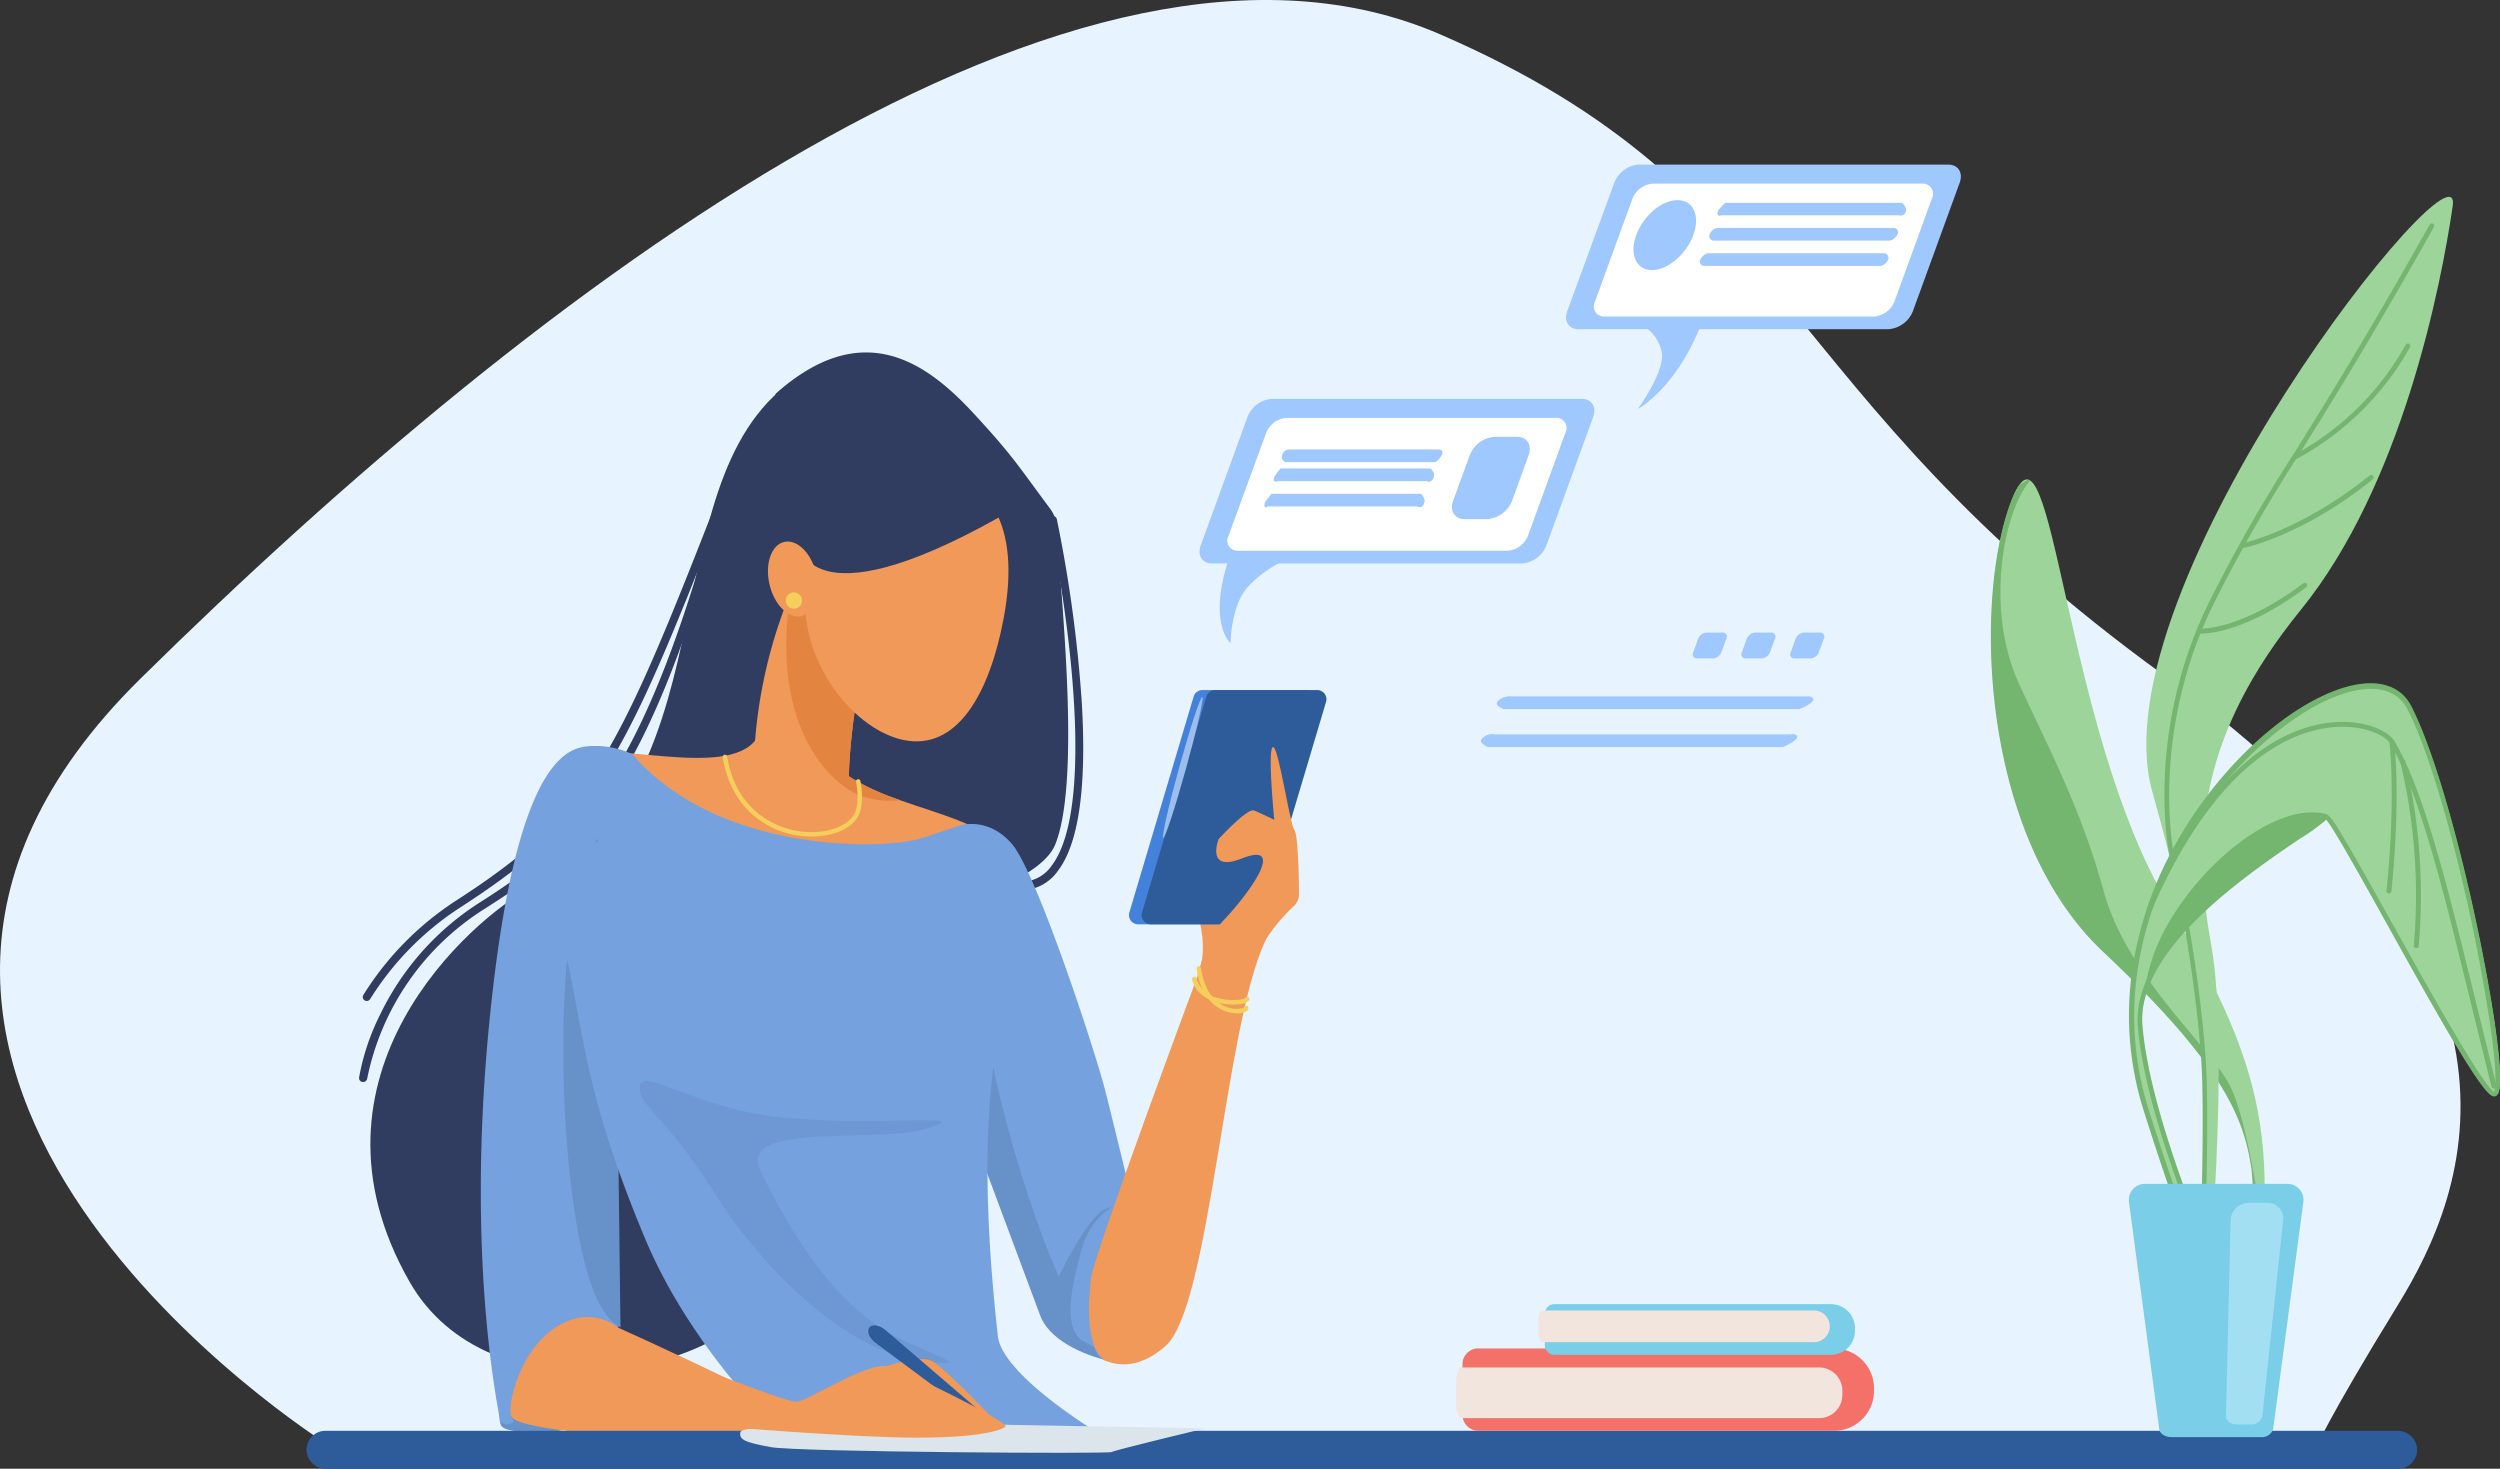 <svg xmlns="http://www.w3.org/2000/svg" viewBox="0 0 394.89 232"><rect x="0" y="0" width="394.89" height="232" fill="#333333" stroke="none"/><defs><style>.cls-1{fill:#e7f3fe;}.cls-2{fill:#303c60;}.cls-3{fill:#f09959;}.cls-4,.cls-6{fill:#6791c9;}.cls-5{fill:#75a1de;}.cls-6{opacity:0.5;}.cls-7{fill:#e38540;}.cls-8{fill:#f5ce5c;}.cls-9{fill:#4381db;}.cls-10{fill:#2e5b9a;}.cls-11{fill:#9cbeed;}.cls-12{fill:#dbe5eb;}.cls-13{fill:#f37168;}.cls-14{fill:#f2e5de;}.cls-15{fill:#7bcee8;}.cls-16{fill:#9ec8ff;}.cls-17{fill:#fff;}.cls-18{fill:#9cd499;}.cls-19{fill:#74b570;}.cls-20{fill:#a2dff2;}</style></defs><g id="Layer_2" data-name="Layer 2"><g id="Layer_1-2" data-name="Layer 1"><path class="cls-1" d="M51.59,228.07s-92.87-58.34-29.4-120.88S170.6-19.29,227.54,5.45s51.81,56,114.35,101.27,48.07,81.21,36.87,99.41S365.69,229,365.69,229Z"/><path class="cls-2" d="M122.53,62.19c13.75-12.25,23.85-4.94,31.37,3.23,6,6.51,6.83,8,11.79,14.69A5.94,5.94,0,0,1,167,83.47c.14,7.45,4,39-.29,49.85-4.94,12.68-65.89,18.48-65.89,18.48Z"/><path class="cls-2" d="M161.57,140.54a.63.63,0,0,1,0-1.26,5.84,5.84,0,0,0,4.5-2.48c6.83-8.86,3-38.42-.36-54.49a.63.63,0,1,1,1.23-.26,215.14,215.14,0,0,1,3.94,29c.78,13.33-.5,22.27-3.82,26.56a7.1,7.1,0,0,1-5.43,3Z"/><path class="cls-2" d="M127.69,58.54c-26.43,14.61-10.32,64-43.84,81.66-9.29,4.88-37.82,29.65-19.13,62.31,12.23,21.37,48.78,16.76,60.82-2.15S127.69,58.54,127.69,58.54Z"/><path class="cls-2" d="M57.35,170.91h-.09a.63.63,0,0,1-.54-.7A36.29,36.29,0,0,1,60,160.35a43.19,43.19,0,0,1,15.82-17.82c15.51-9.87,25.8-19.17,38-65a.63.63,0,0,1,1.21.33C109.09,100,103.26,115,96.62,125c-6.17,9.29-12.51,13.75-20.17,18.62A41.32,41.32,0,0,0,58,170.36.63.63,0,0,1,57.35,170.91Z"/><path class="cls-2" d="M57.93,158.11a.59.59,0,0,1-.34-.1.62.62,0,0,1-.19-.86,47.89,47.89,0,0,1,14.5-14.8c21.79-14.08,25.39-22.18,43.38-68.57a.62.62,0,0,1,.81-.35.62.62,0,0,1,.36.81c-9,23.19-14.37,36.78-20.25,46.41C89.89,131,82.76,136.83,72.59,143.41a46.63,46.63,0,0,0-14.13,14.41A.63.63,0,0,1,57.93,158.11Z"/><path class="cls-3" d="M126.77,89.38a77.06,77.06,0,0,0-7.7,36.05s1.05,6.65,5.25,8,10.15-2.8,9.8-8.4,1.4-19.25,3.5-24.15S126.77,89.38,126.77,89.38Z"/><path class="cls-4" d="M78.69,220.71c.58,5.15-.71,4.72,3.87,5.58S95.31,224,95.31,224L86.14,207Z"/><path class="cls-3" d="M120.17,115.28c-2.58,8.38-21.92,1.94-28.68,3.87S78.91,149.45,78,174.91s.32,45.77,2.9,49,45.12,4.51,49,3.23-32.23-17.41-32.23-17.41-2.26-29.65.64-44.8,29-35.13,29-35.13Z"/><path class="cls-3" d="M129.2,117.86c6.76,10.32,24.49,9,30.62,17.41s19,54.47,19,54.47L192.37,143s11-1.84,7.41,5.8c-6.34,13.6-8.7,57.47-15.58,63.71-7.65,6.92-15.26,1.28-19.55-10.85-4.15-11.73-14.5-37.06-21.92-46.73s-15.47-25.14-15.47-25.14Z"/><path class="cls-5" d="M99.91,119.15c13.54,15.79,40,15.15,45.77,13.22l5.8-1.94s4.51-1.61,8.38,2.9,13.21,32.88,14.82,39.32,4.19,17.09,4.19,17.09S172,198,172,206.42s2.94,8.45,2.94,8.45-8.6-1.93-10.53-7.08S145,155.89,145,155.89l-48,1,.64,52.86s-4.19-3.87-10,0-7.74,12.89-6.77,14.18-1.93,1.29-1.93.32-5.48-24.49-1.61-63.17,11.28-42.87,15.47-43.19A13.63,13.63,0,0,1,99.91,119.15Z"/><path class="cls-4" d="M172.89,214.2a.5.5,0,0,0,.14,0Z"/><path class="cls-4" d="M174.75,190.91c-2.8.86-7.52,10.74-7.52,10.74s-10.75-23.42-14-55.87l-3.84,22c5.3,14.21,13.61,36.52,14.91,40,1.77,4.71,8.9,6.68,9.88,6.9-.27-.09-.86-.45-1.35-1.86-.28-.26-1.89-1-2.2-1.29-2.58-2.37-1.5-7.95.22-14.18S177.54,190.05,174.75,190.91Z"/><path class="cls-4" d="M99.67,156.81l-5.32-24.35c-5.8,8.17-6.45,36.1-4.09,55.23,1.94,15.68,4.84,19.75,6.84,21.39a5.93,5.93,0,0,1,.91.64l-.65-52.86Z"/><path class="cls-5" d="M83.85,132.25c9.88,26.64,4.94,32,18,63.29,7.26,17.47,21.27,30.62,21.27,30.62a88.92,88.92,0,0,0,25.46,1.93c14.19-1,24.57-1.94,24.57-1.94s-14.9-9-15.54-15.14-3.44-30.41.21-47.61c2.85-13.42-8.91-26.84-8.91-26.84l-19.66-1Z"/><path class="cls-6" d="M101.26,173.07c-1.72-6.23,7.3,1.94,22.13,3.44s31.37-.86,23.21,1.72-30.52-1.29-26.43,6.88c4.8,9.61,10.47,18.91,18.69,24.49,5.37,3.66,18.27,7.1,5.8,5.16s-25.78-16.54-31.59-26S101.64,174.46,101.26,173.07Z"/><path class="cls-7" d="M134.09,122.63c.13-6.43,1.7-17.41,3.53-21.7,1.51-3.51-4.71-7.92-8.36-10.13l-3.09-.14q-.7,1.55-1.32,3.06c-3.26,21.39,6.49,30.23,11.15,32a14.07,14.07,0,0,0,6.18.68A37.5,37.5,0,0,1,134.09,122.63Z"/><path class="cls-8" d="M128.18,132.14a14.6,14.6,0,0,1-3.43-.41c-2.69-.66-9.1-3.15-10.59-12.1a.34.34,0,0,1,.29-.41.35.35,0,0,1,.41.29c1.42,8.53,7.51,10.9,10.06,11.52,4,1,8.17.08,9.79-2.08,1.29-1.72.52-5.4.51-5.44a.35.35,0,1,1,.69-.15c0,.16.86,4-.63,6C134,131.14,131.23,132.14,128.18,132.14Z"/><path class="cls-3" d="M158.51,97.79c-2.18,11.55-7.23,20.86-15.78,19.1s-17.53-14-15.16-25.46S138.78,72,147.32,73.77,161.43,82.41,158.51,97.79Z"/><path class="cls-3" d="M188.93,154.81s-15.8,42.44-16.55,46.84.75,7.2,1.18,7.2,13.86-23,13.86-23Z"/><path class="cls-3" d="M189.57,153c1.29-4.3-.71-9.75-.71-9.75l5.73.72Z"/><path class="cls-9" d="M195.9,146H179.78a1.45,1.45,0,0,1-1.39-1.87L188.55,110a1.47,1.47,0,0,1,1.4-1h16.12a1.45,1.45,0,0,1,1.39,1.86L197.29,145A1.46,1.46,0,0,1,195.9,146Z"/><path class="cls-10" d="M197.9,146H181.78a1.45,1.45,0,0,1-1.39-1.87L190.56,110a1.45,1.45,0,0,1,1.39-1h16.12a1.45,1.45,0,0,1,1.39,1.86L199.29,145A1.45,1.45,0,0,1,197.9,146Z"/><path class="cls-11" d="M186.3,121.09c-1.71,6.14-2.85,11.18-2.56,11.26s1.9-4.83,3.61-11,2.85-11.19,2.56-11.27S188,114.94,186.3,121.09Z"/><path class="cls-3" d="M197.17,155.67c.47-5.58,5.3-10.81,7.14-12.48a2.64,2.64,0,0,0,.87-2c0-2.78-.15-9.34-.73-10.11-.73-1-2.56-13.55-3.41-13.06s.24,11.47.24,11.47-2.07-1-3.17-1.46-5.62,4.51-5.62,4.51-2.12,5.35,3.67,3.06c6.88-2.72,1.72,4.87-2.86,9.74-3.78,4-.56,4.9-.56,4.9l3-.12Z"/><path class="cls-8" d="M195.43,160.06a5.59,5.59,0,0,1-1.65-.26c-1.49-.46-4.09-2-4.77-6.77a.35.35,0,0,1,.3-.4.36.36,0,0,1,.4.3c.59,4.11,2.58,5.61,4.15,6.15a3.93,3.93,0,0,0,2.61.09.36.36,0,0,1,.69-.09.51.51,0,0,1-.12.54A2.35,2.35,0,0,1,195.43,160.06Z"/><path class="cls-8" d="M194.83,158.68a10,10,0,0,1-1.44-.11c-2.76-.4-4.61-1.8-5.08-3.84a.36.36,0,0,1,.27-.43.37.37,0,0,1,.43.27,4.48,4.48,0,0,0,3.62,3.13c2,.49,3.83.19,4.05-.07a.35.35,0,0,1,.48-.13.36.36,0,0,1,.14.49C197,158.46,196,158.68,194.83,158.68Z"/><path class="cls-2" d="M160.78,80c-32.59,19.2-34.38,6.3-34.38,6.3L128.33,68l19.34,1.07Z"/><path class="cls-3" d="M128.92,90.59c.76,3.25-.28,6.26-2.31,6.74s-4.3-1.77-5.06-5,.27-6.26,2.31-6.73S128.16,87.35,128.92,90.59Z"/><path class="cls-8" d="M126.69,94.85a1.29,1.29,0,1,1-1.29-1.28A1.29,1.29,0,0,1,126.69,94.85Z"/><path class="cls-10" d="M378.79,232H51.55a3.1,3.1,0,0,1-3.08-2.43,3,3,0,0,1,3-3.57H378.65a3.1,3.1,0,0,1,3.09,2.43A3,3,0,0,1,378.79,232Z"/><path class="cls-12" d="M129.37,225s-12.29.15-12.44,1.24.47,1.56,4.82,2.34,53.36,1.09,53.83.78,14.78-3.74,14.78-3.74L156,225Z"/><path class="cls-3" d="M136.07,217.27s8.81-3.87,11.39-2.15,10,9.6,10,9.6Z"/><path class="cls-10" d="M157,225.42c-.17.21-.42.3-.56.19l-18.13-13.49c-1-.73-1.44-1.84-1-2.43s1.66-.38,2.58.42l17.14,14.72C157.2,225,157.17,225.21,157,225.42Z"/><path class="cls-3" d="M109.42,215.62s14.61,5.8,16.33,5.8,11.32-6.44,14.54-5.58,19,8.81,18.55,9.45-4.94,2.15-18.26,1.72-35-2.36-35-2.36Z"/><path class="cls-13" d="M233.52,213h56.19a6.3,6.3,0,0,1,6.3,6.3v.4a6.3,6.3,0,0,1-6.3,6.3H233.52a2.51,2.51,0,0,1-2.51-2.51v-8a2.51,2.51,0,0,1,2.51-2.51Z"/><path class="cls-14" d="M287.36,216H230.64a4,4,0,0,0-.63,2.15v3.7a4,4,0,0,0,.63,2.15h56.72a3.66,3.66,0,0,0,3.65-3.65v-.7A3.66,3.66,0,0,0,287.36,216Z"/><path class="cls-15" d="M245.53,206H289.2a3.81,3.81,0,0,1,3.81,3.81v.38A3.81,3.81,0,0,1,289.2,214H245.53a1.52,1.52,0,0,1-1.52-1.52v-5A1.52,1.52,0,0,1,245.53,206Z"/><path class="cls-14" d="M286.25,207H243.48a2.19,2.19,0,0,0-.47,1.34v2.31a2.19,2.19,0,0,0,.47,1.35h42.77a2.53,2.53,0,0,0,2.76-2.19v-.62A2.53,2.53,0,0,0,286.25,207Z"/><path class="cls-16" d="M298.28,52H249.35c-1.56,0-2.37-1.28-1.8-2.84L255,28.84A4.5,4.5,0,0,1,258.81,26h48.93c1.56,0,2.37,1.28,1.81,2.84l-7.4,20.32A4.51,4.51,0,0,1,298.28,52Z"/><path class="cls-17" d="M296,50H253.45a1.61,1.61,0,0,1-1.51-2.37l5.92-16.26A3.76,3.76,0,0,1,261.09,29h42.55a1.61,1.61,0,0,1,1.51,2.37l-5.91,16.26A3.78,3.78,0,0,1,296,50Z"/><path class="cls-16" d="M268.89,50.75c-4,10.58-10.17,13.84-10.17,13.84s4.39-6.06,3.75-9a6.47,6.47,0,0,0-3-4.2Z"/><path class="cls-16" d="M299.88,34h-28c-.46.26-.7-.12-.53-.58l0,0c.16-.46.68-.83,1.14-1.38h28c.46.55.7.92.53,1.38l0,0A.85.85,0,0,1,299.88,34Z"/><path class="cls-16" d="M298.58,38h-28a.74.74,0,0,1-.53-1v0a1.74,1.74,0,0,1,1.14-1h28a.7.7,0,0,1,.54,1l0,0A1.92,1.92,0,0,1,298.58,38Z"/><path class="cls-16" d="M297.11,42h-28a.69.69,0,0,1-.53-1v0a2,2,0,0,1,1.14-1h28a.76.76,0,0,1,.53,1v0A1.74,1.74,0,0,1,297.11,42Z"/><path class="cls-16" d="M267.47,37.14c-1.11,3-4,5.52-6.52,5.52s-3.61-2.47-2.5-5.52,4-5.53,6.52-5.53S268.58,34.09,267.47,37.14Z"/><path class="cls-16" d="M270.6,104h-2.52a.65.65,0,0,1-.61-1l.75-2.08a1.53,1.53,0,0,1,1.32-1h2.51a.65.65,0,0,1,.62,1l-.76,2.08A1.52,1.52,0,0,1,270.6,104Z"/><path class="cls-16" d="M278.28,104h-2.52a.65.65,0,0,1-.61-1l.75-2.08a1.53,1.53,0,0,1,1.32-1h2.52a.65.65,0,0,1,.61,1l-.76,2.08A1.52,1.52,0,0,1,278.28,104Z"/><path class="cls-16" d="M286,104h-2.52a.65.65,0,0,1-.61-1l.75-2.08a1.54,1.54,0,0,1,1.32-1h2.52a.65.65,0,0,1,.61,1l-.76,2.08A1.52,1.52,0,0,1,286,104Z"/><path class="cls-16" d="M240.39,89H191.46c-1.56,0-2.37-1.28-1.8-2.84l7.4-20.32A4.49,4.49,0,0,1,200.92,63h48.93c1.56,0,2.37,1.28,1.81,2.84l-7.4,20.32A4.51,4.51,0,0,1,240.39,89Z"/><path class="cls-17" d="M238.11,87H195.56a1.61,1.61,0,0,1-1.51-2.37L200,68.37A3.76,3.76,0,0,1,203.2,66h42.55a1.61,1.61,0,0,1,1.51,2.37l-5.91,16.26A3.78,3.78,0,0,1,238.11,87Z"/><path class="cls-16" d="M194.28,87.77c-3.69,10.58.1,13.85.1,13.85s0-6.07,2.81-9a18.34,18.34,0,0,1,6-4.21Z"/><path class="cls-16" d="M226.69,73H203c-.42-.32-.64-.66-.49-1.09l.06-.17a1.16,1.16,0,0,1,1.05-.74h23.67c.42,0,.64.32.49.74l-.07.17A2.79,2.79,0,0,1,226.69,73Z"/><path class="cls-16" d="M225.39,76H201.73c-.42.26-.64-.09-.49-.51l.06-.17a7.66,7.66,0,0,1,1-1.32H226c.43.55.65.9.49,1.32l-.06.17C226.29,75.91,225.81,76.26,225.39,76Z"/><path class="cls-16" d="M223.92,80H200.26c-.43.31-.65,0-.49-.46l.06-.18c.15-.42.63-.77,1-1.36h23.66c.43.59.65.94.49,1.36l-.06.18C224.82,80,224.34,80.31,223.92,80Z"/><path class="cls-16" d="M284.14,112H237.52c-.84-.35-1.27-.69-1-1.12l.12-.17a2.65,2.65,0,0,1,2.07-.71h46.62c.84-.06,1.27.29,1,.71l-.12.17A5.77,5.77,0,0,1,284.14,112Z"/><path class="cls-16" d="M281.57,118H235c-.83-.44-1.27-.78-1-1.21l.12-.17a2.32,2.32,0,0,1,2.07-.62H282.8c.83-.15,1.27.2,1,.62l-.12.17A7.16,7.16,0,0,1,281.57,118Z"/><path class="cls-16" d="M234.9,82h-3.54c-1.58,0-2.41-1.3-1.83-2.89l2.63-7.22A4.57,4.57,0,0,1,236.1,69h3.53c1.59,0,2.41,1.3,1.83,2.89l-2.62,7.22A4.6,4.6,0,0,1,234.9,82Z"/><path class="cls-18" d="M354.31,217c6.21-34.1,4.85-46.29-11.79-74.12S324.29,63.27,318,78.46s-5.43,53.33,14.23,71.84,22.31,26.8,23.47,34.33-2.8,30.69-2.8,30.69Z"/><path class="cls-19" d="M357.42,195l0-.39c-.36-2.8-2.34-17.19-5.07-22.86-3-6.3-16.33-17.27-20.07-31s-9.65-24.44-13.53-33.13c-5.13-11.49-2.33-26.75,1.91-31.71a1,1,0,0,0-.31-.14l-1.41.85a10.34,10.34,0,0,0-1,1.85c-6.27,15.19-5.43,53.33,14.23,71.84s22.31,26.8,23.47,34.33a43.37,43.37,0,0,1,0,8.75Z"/><path class="cls-18" d="M345.82,211c4.62-40.06,3.08-53.93-5.86-86s49.31-105.09,47.46-92.45-8,44.07-24,63.79-17.26,35.75-14.18,52.7-.62,56.39-.62,56.39l-1.85,7.09Z"/><path class="cls-19" d="M348,194h0a.39.39,0,0,1-.37-.4c0-.13.46-12.48.23-22.61s-3-27.54-4.65-33.51C341.62,132,339.7,113.8,349,95a244.14,244.14,0,0,1,13.44-23.52c5.06-8.12,11.35-18.22,21.34-36a.38.38,0,1,1,.67.37c-10,17.81-16.29,27.91-21.35,36a246.58,246.58,0,0,0-13.41,23.46c-9.19,18.62-7.31,36.6-5.81,42,1.69,6,4.45,23.5,4.69,33.7s-.23,22.53-.24,22.66A.38.38,0,0,1,348,194Z"/><path class="cls-18" d="M347.62,225.37c2.77-26.81,3.23-13.58-8.28-50-13.19-41.7,33.86-78.71,41.56-63.61s16.64,62.56,13.25,61-25.88-45.61-26.5-43.76-30.51,17.25-29.28,33S351,202.66,351,202.66l-.31,23Z"/><path class="cls-19" d="M350.31,225.37h0l-3.08-.31a.4.4,0,0,1-.26-.14.41.41,0,0,1-.08-.29c.32-3.09.61-5.7.85-7.8,1.29-11.38,1.29-11.38-2.24-21.13-1.6-4.41-3.79-10.44-6.88-20.23a49.93,49.93,0,0,1-1.78-22.53,57.82,57.82,0,0,1,6.87-19.73c6.11-10.91,15.71-20.28,24.47-23.87,6.09-2.49,10.72-1.68,12.72,2.23,3.27,6.41,7.18,19.54,10.46,35.11,1.89,9,4.67,24.64,3.09,26.29a.67.67,0,0,1-.8.15c-1.85-.84-8-11.65-16.43-26.82-4.23-7.61-8.6-15.46-9.78-16.81a32,32,0,0,1-4.17,3c-8.37,5.68-25.79,17.5-24.86,29.42,1.21,15.47,12.49,40.3,12.6,40.55a.33.33,0,0,1,0,.17L350.7,225a.37.37,0,0,1-.13.28A.4.4,0,0,1,350.31,225.37Zm-2.58-1,2.28.23.3-21.82c-.71-1.57-11.44-25.56-12.63-40.73-1-12.37,16.7-24.36,25.19-30.12a28.58,28.58,0,0,0,4.11-3,.44.44,0,0,1,.38-.31c.75-.06,2.23,2.37,10.58,17.36,6,10.76,14.18,25.47,16,26.48.14-.24.56-1.5-.25-8-.59-4.7-1.67-10.89-3-17.43-3.27-15.56-7.16-28.66-10.41-35-1.8-3.5-6.07-4.18-11.74-1.86-15.36,6.3-38.9,34.23-29.12,65.18,3.09,9.77,5.28,15.79,6.87,20.19,3.6,9.93,3.6,9.93,2.28,21.49C348.31,219,348,221.41,347.73,224.33Z"/><path class="cls-15" d="M357.12,227H343c-1,0-1.84-.55-1.93-1.24L336.3,190a2.54,2.54,0,0,1,2.43-3h22.65a2.54,2.54,0,0,1,2.43,3l-4.75,35.72A1.85,1.85,0,0,1,357.12,227Z"/><path class="cls-20" d="M355.38,225h-2c-1,0-1.79-.57-1.77-1.29l.72-30.88a2.87,2.87,0,0,1,2.79-2.83h3.08a2.47,2.47,0,0,1,2.43,2.83l-3.28,30.88A1.83,1.83,0,0,1,355.38,225Z"/><path class="cls-19" d="M340.48,175.82l.25-.43a86.39,86.39,0,0,1-2.15-9.57A48.68,48.68,0,0,0,340.48,175.82Z"/><path class="cls-19" d="M340.48,150a29,29,0,0,0-1.77,7c4.13-13.55,27.12-25.79,28.61-27.85l.27-.52C359,126.2,345.15,138.33,340.48,150Z"/><path class="cls-19" d="M393.92,171.93a.39.39,0,0,1-.38-.29l-4.18-17c-3.26-13.31-7.32-29.88-11.87-37.26-.76-1.22-4-2.86-8.68-2.54-6.29.45-18.39,4.79-28.91,28.86a.39.39,0,0,1-.71-.31c10.68-24.44,23.1-28.86,29.56-29.32,5-.35,8.52,1.48,9.39,2.9,4.62,7.48,8.53,23.42,12,37.49l4.18,17a.38.38,0,0,1-.28.47Z"/><path class="cls-19" d="M381.67,149.76h-.05a.39.39,0,0,1-.34-.43,90.8,90.8,0,0,0-2.09-28.79.39.39,0,1,1,.75-.19,91.54,91.54,0,0,1,2.11,29.07A.38.38,0,0,1,381.67,149.76Z"/><path class="cls-19" d="M377.35,141.13h-.05a.4.4,0,0,1-.34-.43c0-.13,1.5-12.92.47-23.49a.39.39,0,0,1,.77-.07c1,10.65-.45,23.52-.47,23.65A.38.38,0,0,1,377.35,141.13Z"/><path class="cls-19" d="M362.65,72.52a.38.38,0,0,1-.17-.73A44.05,44.05,0,0,0,380,54.45a.4.4,0,0,1,.53-.15.39.39,0,0,1,.15.52,44.93,44.93,0,0,1-17.91,17.67A.45.45,0,0,1,362.65,72.52Z"/><path class="cls-19" d="M354.48,86.53a.39.39,0,0,1-.38-.31.39.39,0,0,1,.3-.46c.09,0,9.15-2,19.9-10.66a.4.4,0,0,1,.55.06.39.39,0,0,1-.06.55c-10.91,8.82-20.14,10.79-20.23,10.81Z"/><path class="cls-19" d="M347.73,100.07h-.28a.4.4,0,0,1-.36-.42.39.39,0,0,1,.42-.35c.06,0,6.3.34,16.31-7.16a.38.38,0,0,1,.54.08.39.39,0,0,1-.08.54C355.09,99.64,349.08,100.07,347.73,100.07Z"/></g></g></svg>
